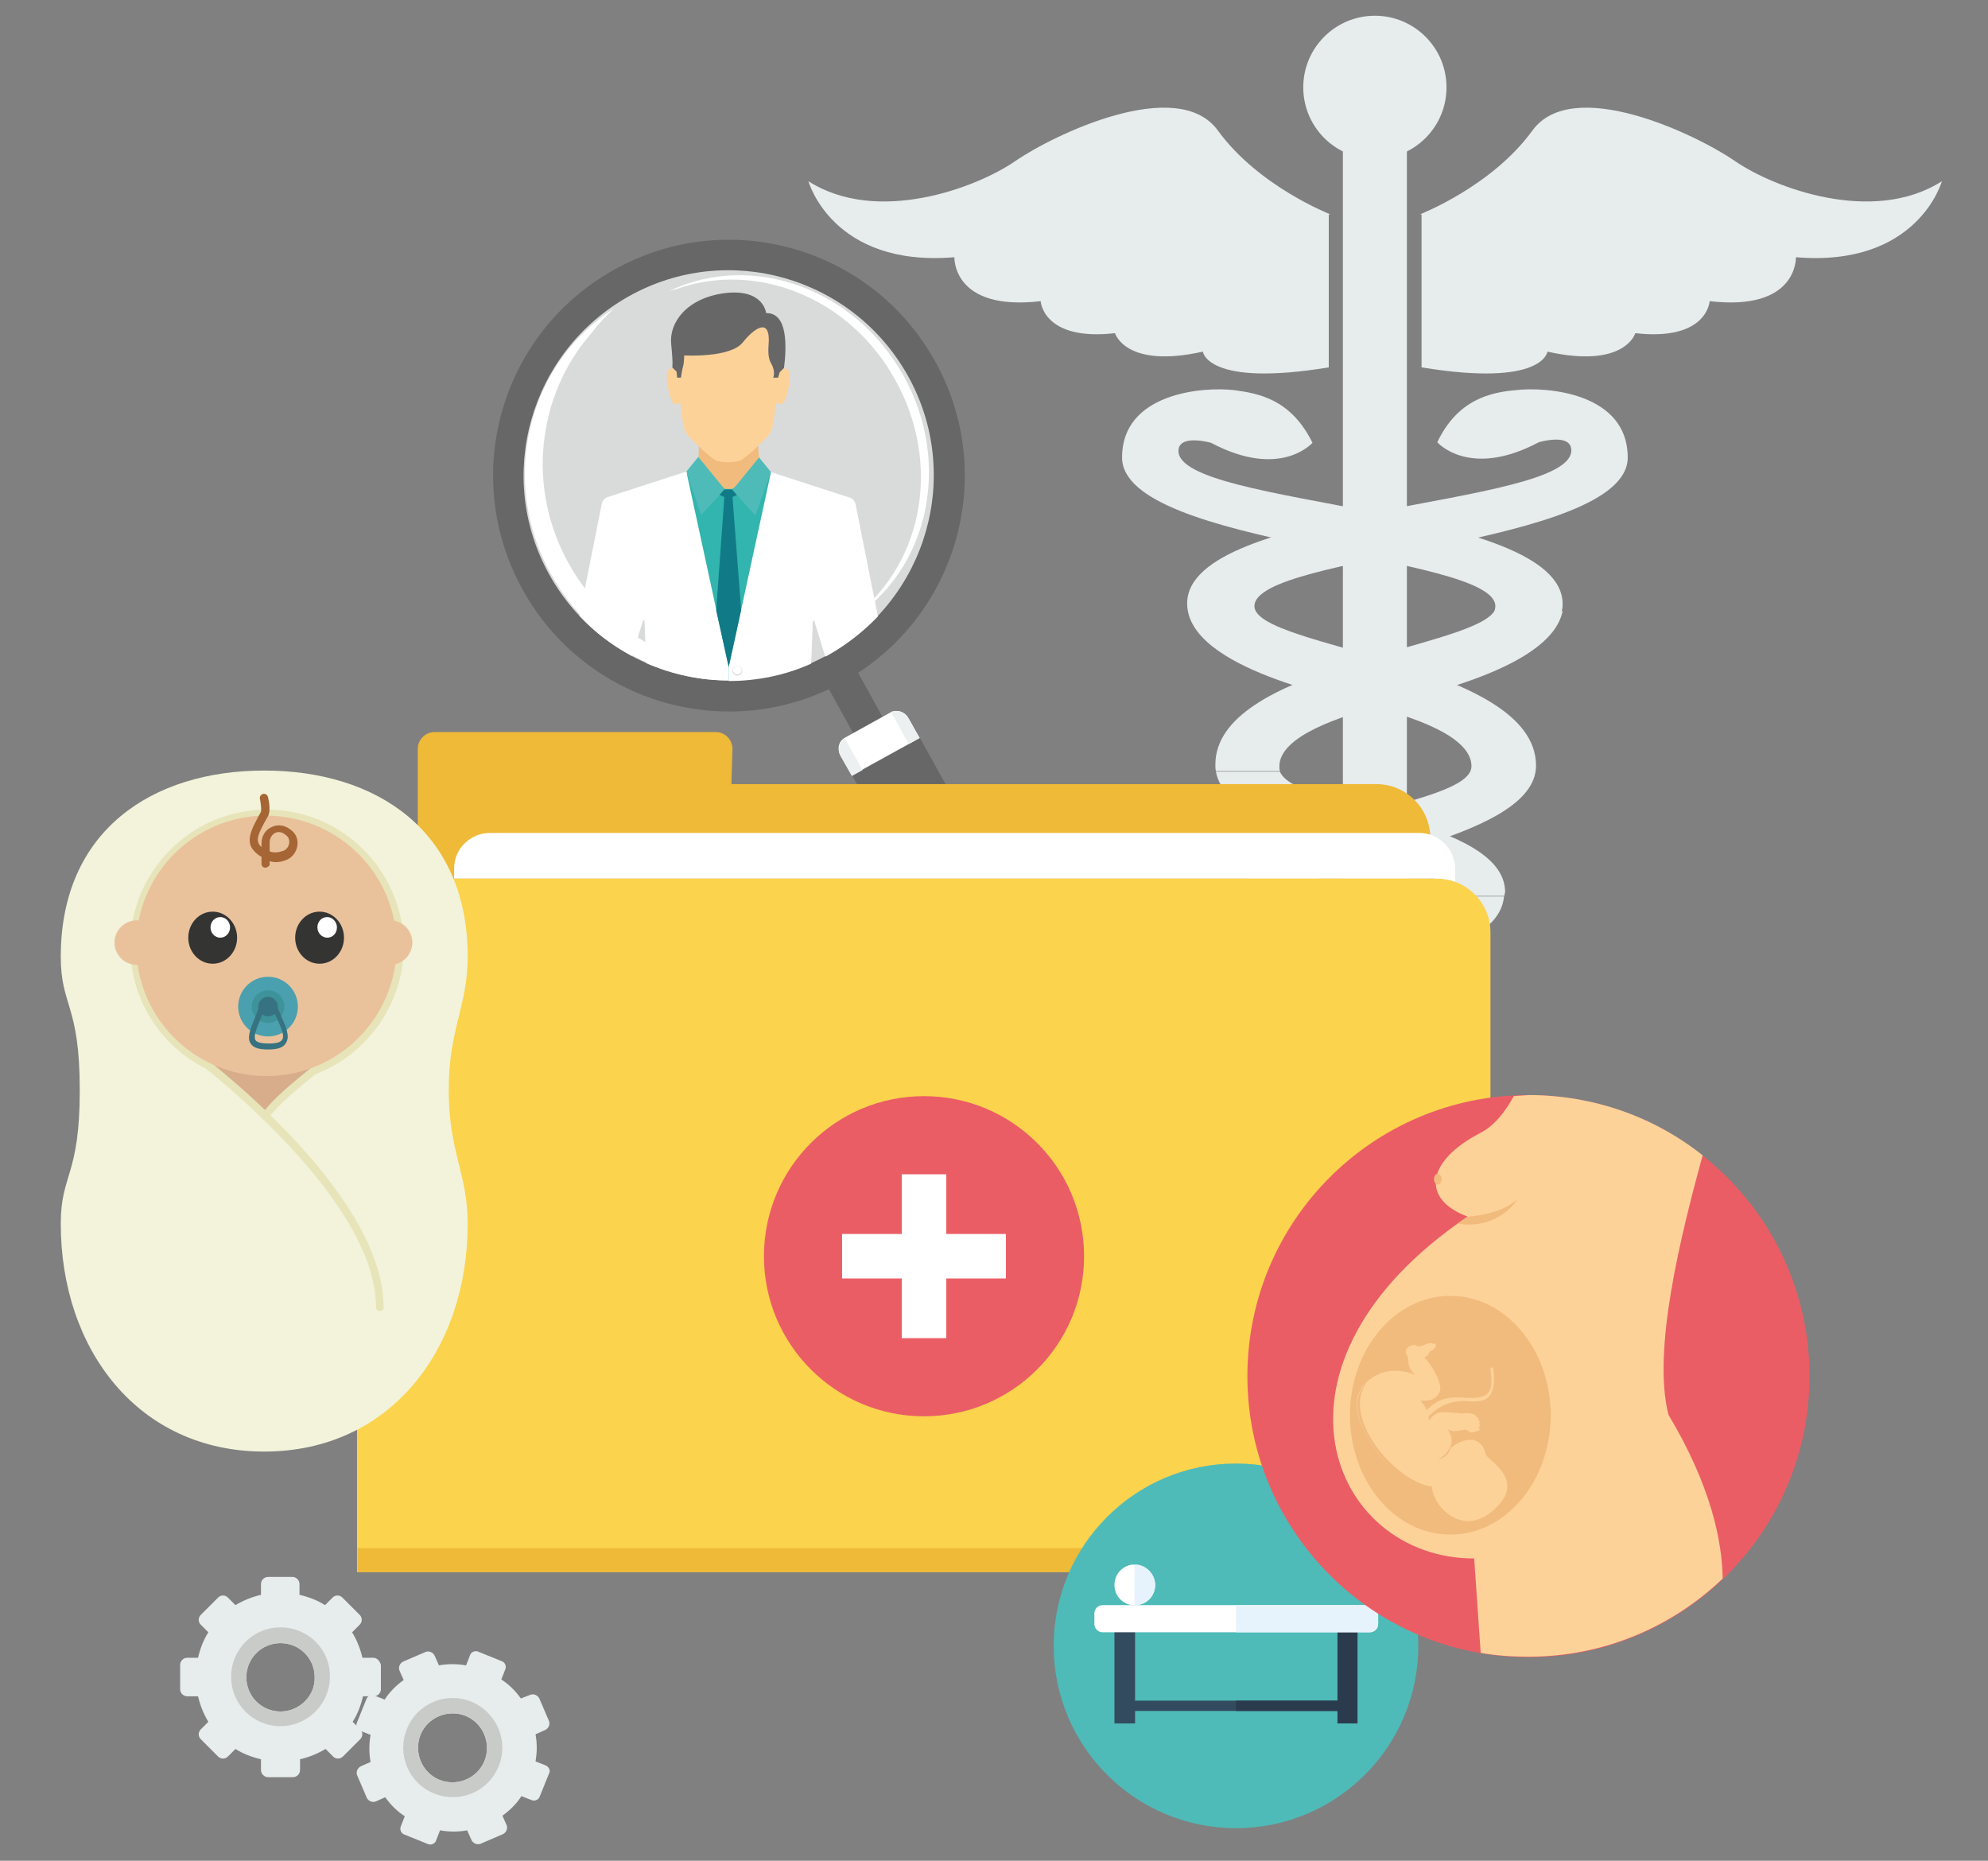 <?xml version="1.0" encoding="utf-8"?>
<!-- Generator: Adobe Illustrator 21.1.0, SVG Export Plug-In . SVG Version: 6.00 Build 0)  -->
<svg version="1.1" id="Calque_1" xmlns="http://www.w3.org/2000/svg" xmlns:xlink="http://www.w3.org/1999/xlink" x="0px" y="0px"
	 viewBox="0 0 366.4 342.9" style="enable-background:new 0 0 366.4 342.9;" xml:space="preserve">
<rect x="0" y="0" width="366.4" height="342.9" fill="#808080" stroke="none"/>
<style type="text/css">
	.st0{fill:#E7ECED;}
	.st1{fill:#676767;}
	.st2{fill:#D9DBDB;}
	.st3{fill:#FFFFFF;}
	.st4{fill:#ECF0F1;}
	.st5{fill:#B4B4B4;}
	.st6{fill:#F1BB7D;}
	.st7{fill:#FDD299;}
	.st8{fill:#32B5AE;}
	.st9{fill:#4EBBB8;}
	.st10{fill:#117A87;}
	.st11{fill:#FBD34D;}
	.st12{fill:#EEBA37;}
	.st13{fill:#EB5D65;}
	.st14{fill:#334B5E;}
	.st15{fill:#2B3B4E;}
	.st16{fill:#E6F3FC;}
	.st17{fill:#C8CBC8;}
	.st18{fill:#F2F3DA;}
	.st19{fill:#E7E4B9;}
	.st20{fill:#D7AD8C;}
	.st21{fill:#E9C29C;}
	.st22{fill:#343433;}
	.st23{fill:#A56535;}
	.st24{fill:#4AA0AE;}
	.st25{fill:#3E929A;}
	.st26{fill:#377281;}
</style>
<g>
	<g>
		<path class="st0" d="M277.4,164.4c0-13.7-38.7-15.2-41.5-22.2h-11.8c2.4,13.4,43.4,16.8,44.4,22.9h8.8
			C277.2,164.9,277.4,164.6,277.4,164.4z"/>
		<path class="st0" d="M288,111.3c0-18.2-70.8-17.8-70.8-28.2c0-3.2,6-1.5,6-1.5c12.8,6.8,18.7,0,18.7,0c-4-8.1-10-9.1-14.4-9.7
			c-6-0.7-20.7,0.6-20.7,12.4c0,16.5,68.8,17.7,68.8,27.4c0,0.4-0.1,0.9-0.4,1.3h12.5C288,112.3,288,111.8,288,111.3z"/>
	</g>
	<path class="st0" d="M264.9,81.5c0,0,5.9,6.8,18.7,0c0,0,6-1.8,6,1.5c0,10.6-70.8,10-70.8,28.2c0,12.1,28.7,17.5,34.6,19.1
		c5.9,1.6,17.8,5.1,17.8,10.9c0,7.8-41.6,8.8-41.6,23.1c0,14.4,36.8,11.9,36.8,22.1c0,4.3-5.3,8.1-5.3,8.1s10.9-4.7,10.9-10
		c0-10.3-33.5-12.5-33.5-19c0-6.6,44.6-9.9,44.6-24.4c0-19.1-51.9-21.6-51.9-29.4c0-9.7,68.8-10.9,68.8-27.4
		c0-11.8-14.7-13.1-20.7-12.4C274.9,72.3,268.7,73.5,264.9,81.5z"/>
	<path class="st0" d="M245.2,39.5c0,0-13.2-5.1-20.7-15.4c-7.4-10.3-30.3,0.7-37.4,5.6c-7.1,4.9-25.4,11.8-38.1,3.7
		c0,0,4.4,15.9,26.9,14c0,0-0.4,10,15.9,8.1c0,0,0.4,7.4,13.7,5.9c0,0,1.9,6.6,16.2,3.4c0,0,0.7,6.6,23.2,2.9V39.5
		C244.9,39.5,245.2,39.5,245.2,39.5z"/>
	<path class="st0" d="M261.7,39.5c0,0,13.2-5.1,20.7-15.4c7.4-10.3,30.3,0.7,37.4,5.6s25.4,11.8,38.1,3.7c0,0-4.4,15.9-26.9,14
		c0,0,0.4,10-15.9,8.1c0,0-0.4,7.4-13.7,5.9c0,0-1.9,6.6-16.2,3.4c0,0-0.7,6.6-23.2,2.9V39.5C261.9,39.5,261.7,39.5,261.7,39.5z"/>
	<g>
		<circle class="st0" cx="253.4" cy="16.1" r="13.2"/>
		<rect x="247.5" y="25.3" class="st0" width="11.8" height="175.2"/>
	</g>
	<g>
		<path class="st0" d="M277.2,165.2h-8.8c0,0.1,0,0.1,0,0.3c0,6.3-33.5,8.7-33.5,19c0,5.3,10.9,10,10.9,10s-5.3-3.7-5.3-8.1
			C240.6,176.5,275.9,178.7,277.2,165.2z"/>
		<path class="st0" d="M275.3,112.8c-5.1,6.9-51.3,10.1-51.3,28.1c0,0.4,0,0.9,0.1,1.2h11.8c-0.1-0.3-0.1-0.6-0.1-0.9
			c0-5.7,11.9-9.3,17.8-10.9c5.6-1.6,32.2-6.6,34.4-17.7L275.3,112.8L275.3,112.8z"/>
	</g>
</g>
<g>
	<g>
		<path class="st1" d="M158,123.7l4.7,8.5l-5.4,3l-4.7-8.5c0.9-0.5,1.8-1,2.7-1.5C156.2,124.7,157.1,124.2,158,123.7L158,123.7z"/>
		<path class="st1" d="M113.2,49.7c20.9-11.7,47.4-4.2,59.1,16.8c11.7,20.9,4.2,47.4-16.8,59.1c-20.9,11.7-47.4,4.2-59.1-16.8
			S92.2,61.4,113.2,49.7L113.2,49.7z"/>
	</g>
	<path class="st2" d="M115.9,54.6c18.2-10.2,41.2-3.6,51.4,14.6c10.2,18.2,3.6,41.2-14.6,51.4c-18.2,10.2-41.2,3.6-51.4-14.6
		C91.1,87.8,97.7,64.8,115.9,54.6z"/>
	<path class="st1" d="M175,145.8l-6.4-11.5c-0.7-1.2-2.2-1.6-3.3-1l-8.3,4.6c-1.1,0.6-1.6,2.1-0.9,3.3l6.5,11.6
		C166.9,150.9,171.1,148.6,175,145.8L175,145.8z"/>
	<path class="st3" d="M169.5,136l-2.1-3.7c-0.7-1.2-2.1-1.6-3.3-1l-8.3,4.6c-1.2,0.6-1.6,2.1-0.9,3.3l2.1,3.7L169.5,136L169.5,136z"
		/>
	<path class="st4" d="M169.5,136l-2.1-3.7c-0.6-1.1-2-1.6-3.2-1.1l3.3,5.9L169.5,136z M155.7,136.1c-1,0.7-1.4,2.1-0.8,3.2l2.1,3.7
		l2-1.1L155.7,136.1L155.7,136.1z"/>
	<g>
		<path class="st3" d="M149.3,121.8c-17.1,8.2-38.1,1.4-47.7-15.9c-9.7-17.3-4.4-38.8,11.5-49c-1.5,1.4-2.9,2.9-4.1,4.5
			c-9.9,11.3-12.1,28.4-4.1,42.6s23.6,21.4,38.4,18.9C145.3,122.7,147.3,122.4,149.3,121.8z"/>
		<path class="st3" d="M157.1,114c14.1-9.1,18.4-28.7,9.4-44.8c-9-16.1-27.9-22.8-43.1-15.6c0.4-0.1,0.8-0.2,1.2-0.3
			c14.7-5.3,32,1.5,40.4,16.7c8.5,15.2,5.2,33.5-7.1,43.2C157.7,113.5,157.4,113.8,157.1,114L157.1,114z"/>
	</g>
	<path class="st5" d="M128.7,84.3c3.7,0,7.5,0,11.2,0L140,85l-5.5,8.3l-5.9-8.4L128.7,84.3L128.7,84.3z"/>
	<path class="st6" d="M128.8,82.2l-0.1,4.7l-8,4.4v16h13.4h13.4v-16l-7.4-4.6l-0.4-4.7L128.8,82.2L128.8,82.2z"/>
	<path class="st7" d="M125.1,68.5c0,0-0.5-1-1.7-0.5c-1.2,0.5,0.1,5.5,0.5,6.1c0.5,0.7,1.2,0.3,1.5,0.2c0.4,3,0.4,5,1.6,6.2
		c1.1,1.2,3.7,3.6,5,4.4c0.9,0.2,1.6,0.3,2.2,0.3c0.6,0,1.3-0.1,2.2-0.3c1.4-0.8,3.9-3.2,5-4.4c1.2-1.2,1.2-3.3,1.6-6.2
		c0.3,0,1,0.5,1.5-0.2c0.5-0.7,1.8-5.7,0.5-6.1c-1.2-0.5-1.7,0.5-1.7,0.5s1.2-3.9-0.9-7.7c-1.5-2.6-4.8-4-8.3-4.1
		c-3.4,0.1-6.8,1.5-8.3,4.1C123.9,64.6,125.1,68.5,125.1,68.5z"/>
	<path class="st8" d="M124.8,88.2l1.9-0.8l1.5-1.4l5.4,4.1h1.4l5.4-4.1l3.4,2.1l6,10.2l-4.7,25.4c-6.6,2-13.4,2.1-19.8,0.5
		l-8.4-25.1L124.8,88.2L124.8,88.2z"/>
	<g>
		<path class="st9" d="M142.1,87l-2.2-2.7l-4.9,6l4.2,4.7L142.1,87L142.1,87z"/>
		<path class="st9" d="M126.5,86.9l2.2-2.7l4.9,6l-4.4,4.7L126.5,86.9L126.5,86.9z"/>
	</g>
	<g>
		<path class="st3" d="M126.5,86.9L112,91.6c-0.6,0.2-1,0.7-1.1,1.3l-4.1,20.6c2.8,3,6.1,5.5,9.7,7.4l2-6.5c0-0.1,0.1-0.1,0.2-0.1
			c0.1,0,0.1,0.1,0.1,0.2l0.3,7.7c4.8,2.1,10,3.2,15.2,3.2v-2.5L126.5,86.9L126.5,86.9z"/>
		<path class="st3" d="M142.1,87l14.5,4.7c0.6,0.2,1,0.7,1.1,1.3l4.1,20.6c-2.6,2.7-5.6,5.1-9.1,7.1c-0.2,0.1-0.4,0.2-0.6,0.3
			l-2-6.5c0-0.1-0.1-0.1-0.2-0.1c-0.1,0-0.1,0.1-0.1,0.2l-0.3,7.7c-4.9,2.2-10.1,3.2-15.2,3.2v-2.5L142.1,87z"/>
	</g>
	<path class="st2" d="M135.9,122.7c-0.5,0-0.9,0.4-0.9,0.9c0,0.5,0.4,0.9,0.9,0.9c0.5,0,0.9-0.4,0.9-0.9
		C136.8,123.1,136.4,122.7,135.9,122.7z"/>
	<path class="st1" d="M142.5,69.6l0.9,0l0.3-1l0.8-0.8c0.5-4,0.7-10.2-3.3-10.1c0,0-0.4-4.5-7.5-3.7c-7.2,0.9-10.4,5.5-10,9.4
		c0.4,3.9,0.2,4.3,0.2,4.3l0.8,0.8l0.1,1.1l0.7,0c0,0,0.2-1.5,0.4-2.1c0.2-0.7,0.2-2,0.2-2s8.5,0.5,10.8-2.4
		c1.4-1.8,4.7-4.9,4.8-0.6c0,1.3-0.4,3.2,0.5,4.6C143,68.6,142.5,69.6,142.5,69.6L142.5,69.6z"/>
	<path class="st10" d="M134.3,122.9l2.3-10.5L135,91.6l0.8-0.4l-0.9-1h-1.4l-0.9,1l0.9,0.4l-1.5,20.9L134.3,122.9L134.3,122.9z"/>
	<path class="st3" d="M135.9,122.7c-0.4,0-0.8,0.4-0.8,0.8c0,0.4,0.4,0.8,0.8,0.8c0.4,0,0.8-0.4,0.8-0.8
		C136.7,123.1,136.3,122.7,135.9,122.7z"/>
</g>
<g>
	<path class="st11" d="M75.7,161.9h189.1c5.4,0,9.9,4.4,9.9,9.9v117.9H65.8V171.8C65.8,166.3,70.3,161.9,75.7,161.9L75.7,161.9
		L75.7,161.9z"/>
	<path class="st12" d="M134.8,144.5h118.9c5.4,0,9.9,4.4,9.9,9.9v7.5H77v-7.5V138c0-1.7,1.4-3.1,3.1-3.1h51.8c1.7,0,3.1,1.4,3.1,3.1
		L134.8,144.5L134.8,144.5L134.8,144.5z"/>
	<path class="st3" d="M90.3,153.5h171.3c3.6,0,6.6,3,6.6,6.6v2.4c-1-0.4-2.2-0.6-3.4-0.6H83.7v-1.9
		C83.7,156.4,86.7,153.5,90.3,153.5z"/>
	<path class="st12" d="M274.7,285.3v4.4H65.9v-4.4H274.7z"/>
	<circle class="st13" cx="170.3" cy="231.5" r="29.5"/>
	<path class="st3" d="M166.2,216.4h8.2v11h11v8.2h-11v11h-8.2v-11h-11v-8.2h11V216.4z"/>
</g>
<g>
	<circle class="st9" cx="227.8" cy="303.3" r="33.6"/>
	<polygon class="st14" points="247.1,313.4 209.2,313.4 209.2,298.4 205.4,298.4 205.4,317.6 209.2,317.6 209.2,315.3 247.1,315.3 	
		"/>
	<polygon class="st15" points="246.5,298.4 246.5,313.4 227.8,313.4 227.8,315.3 246.5,315.3 246.5,317.6 250.2,317.6 250.2,298.4 	
		"/>
	<path class="st3" d="M252.5,300.8h-49.3c-0.8,0-1.5-0.7-1.5-1.5v-2c0-0.8,0.7-1.5,1.5-1.5h49.3c0.8,0,1.5,0.7,1.5,1.5v2
		C254,300.1,253.3,300.8,252.5,300.8z"/>
	<path class="st16" d="M252.5,295.8h-24.7v5h24.7c0.8,0,1.5-0.7,1.5-1.5v-2C254,296.5,253.3,295.8,252.5,295.8z"/>
	<g>
		<circle class="st3" cx="209.2" cy="292.1" r="3.7"/>
		<path class="st3" d="M205.4,292.1c0,2,1.6,3.7,3.6,3.7v-7.5C207,288.4,205.4,290,205.4,292.1z"/>
	</g>
	<path class="st16" d="M209.2,288.3c0,0-0.1,0-0.1,0v7.5c0,0,0.1,0,0.1,0c2.1,0,3.7-1.7,3.7-3.7S211.2,288.3,209.2,288.3z"/>
</g>
<g>
	<path class="st0" d="M68.8,305.5h-2c-0.4-1.7-1-3.2-1.9-4.7l1.4-1.4c0.5-0.5,0.5-1.3,0-1.8l-3.2-3.2c-0.5-0.5-1.3-0.5-1.8,0
		l-1.4,1.4c-1.4-0.9-3-1.5-4.7-1.9v-2c0-0.7-0.6-1.3-1.3-1.3h-4.5c-0.7,0-1.3,0.6-1.3,1.3v2c-1.7,0.4-3.2,1-4.7,1.9l-1.4-1.4
		c-0.5-0.5-1.3-0.5-1.8,0l-3.2,3.2c-0.5,0.5-0.5,1.3,0,1.8l1.4,1.4c-0.9,1.4-1.5,3-1.9,4.7h-2c-0.7,0-1.3,0.6-1.3,1.3v4.5
		c0,0.7,0.6,1.3,1.3,1.3h2c0.4,1.7,1,3.2,1.9,4.7l-1.4,1.4c-0.5,0.5-0.5,1.3,0,1.8l3.2,3.2c0.5,0.5,1.3,0.5,1.8,0l1.4-1.4
		c1.4,0.9,3,1.5,4.7,1.9v2c0,0.7,0.6,1.3,1.3,1.3H54c0.7,0,1.3-0.6,1.3-1.3v-2c1.7-0.4,3.2-1,4.7-1.9l1.4,1.4c0.5,0.5,1.3,0.5,1.8,0
		l3.2-3.2c0.5-0.5,0.5-1.3,0-1.8l-1.4-1.4c0.9-1.4,1.5-3,1.9-4.7h2c0.7,0,1.3-0.6,1.3-1.3v-4.5C70,306.1,69.5,305.5,68.8,305.5z
		 M51.7,315.4c-3.5,0-6.3-2.8-6.3-6.3c0-3.5,2.8-6.3,6.3-6.3c3.5,0,6.3,2.8,6.3,6.3C58.1,312.5,55.2,315.4,51.7,315.4z"/>
	<path class="st17" d="M51.7,299.9c-5.1,0-9.1,4.1-9.1,9.1c0,5.1,4.1,9.1,9.1,9.1s9.1-4.1,9.1-9.1C60.9,304,56.8,299.9,51.7,299.9z
		 M51.7,315.4c-3.5,0-6.3-2.8-6.3-6.3c0-3.5,2.8-6.3,6.3-6.3c3.5,0,6.3,2.8,6.3,6.3C58.1,312.5,55.2,315.4,51.7,315.4z"/>
</g>
<g>
	<path class="st0" d="M100.5,325.3l-1.8-0.7c0.3-1.7,0.3-3.4,0-5l1.8-0.8c0.6-0.3,0.9-1,0.7-1.6l-1.8-4.2c-0.3-0.6-1-0.9-1.6-0.7
		L96,313c-1-1.4-2.2-2.6-3.6-3.5l0.7-1.8c0.3-0.6,0-1.4-0.7-1.6l-4.2-1.7c-0.6-0.3-1.4,0-1.6,0.7l-0.7,1.8c-1.7-0.3-3.4-0.3-5,0
		l-0.8-1.8c-0.3-0.6-1-0.9-1.6-0.7l-4.2,1.8c-0.6,0.3-0.9,1-0.7,1.6l0.8,1.8c-1.4,1-2.6,2.2-3.5,3.6l-1.8-0.7
		c-0.6-0.3-1.4,0-1.6,0.7l-1.7,4.2c-0.3,0.6,0,1.4,0.7,1.6l1.8,0.7c-0.3,1.7-0.3,3.4,0,5l-1.8,0.8c-0.6,0.3-0.9,1-0.7,1.6l1.8,4.2
		c0.3,0.6,1,0.9,1.6,0.7l1.8-0.8c1,1.4,2.2,2.6,3.6,3.5l-0.7,1.8c-0.3,0.6,0,1.4,0.7,1.6l4.2,1.7c0.6,0.3,1.4,0,1.6-0.7l0.7-1.8
		c1.7,0.3,3.4,0.3,5,0l0.8,1.8c0.3,0.6,1,0.9,1.6,0.7l4.2-1.8c0.6-0.3,0.9-1,0.7-1.6l-0.8-1.8c1.4-1,2.6-2.2,3.5-3.6l1.8,0.7
		c0.6,0.3,1.4,0,1.6-0.7l1.7-4.2C101.5,326.3,101.2,325.6,100.5,325.3z M81,328c-3.2-1.3-4.8-5-3.5-8.3c1.3-3.2,5-4.8,8.3-3.5
		c3.2,1.3,4.8,5,3.5,8.3C88,327.7,84.3,329.3,81,328z"/>
	<path class="st17" d="M86.9,313.6c-4.7-1.9-10,0.3-11.9,5c-1.9,4.7,0.3,10,5,11.9c4.7,1.9,10-0.3,11.9-5
		C93.8,320.9,91.6,315.6,86.9,313.6z M81,328c-3.2-1.3-4.8-5-3.5-8.3c1.3-3.2,5-4.8,8.3-3.5c3.2,1.3,4.8,5,3.5,8.3
		C88,327.7,84.3,329.3,81,328z"/>
</g>
<g>
	<path class="st18" d="M86.2,176.3c0-23.2-16.8-34.3-37.5-34.3s-37.5,11.1-37.5,34.3c0,9.2,3.5,8.7,3.5,24.6
		c0,15.9-3.5,15.4-3.5,24.6c0,23.2,14.3,42,37.5,42s37.5-18.8,37.5-42c0-9.2-3.5-13.2-3.5-24.6C82.7,189.5,86.2,185.5,86.2,176.3z"
		/>
	<path class="st19" d="M49.2,199.6c-13.9,0-25.2-11.3-25.2-25.2c0-13.9,11.3-25.2,25.2-25.2c13.9,0,25.2,11.3,25.2,25.2
		C74.4,188.2,63.1,199.6,49.2,199.6z M49.2,150.6c-13.1,0-23.7,10.6-23.7,23.7c0,13.1,10.6,23.7,23.7,23.7
		c13.1,0,23.7-10.6,23.7-23.7C72.9,161.3,62.2,150.6,49.2,150.6z"/>
	<polygon class="st20" points="37.5,194.9 59.5,195.3 48.9,204.7 	"/>
	<g>
		<path class="st19" d="M48.9,206.4c-0.1,0-0.3,0-0.4-0.1c-0.3-0.2-0.5-0.7-0.2-1c2.4-3.7,11.5-10.4,11.9-10.7
			c0.3-0.2,0.8-0.2,1,0.2c0.2,0.3,0.2,0.8-0.2,1c-0.1,0.1-9.3,6.8-11.5,10.3C49.4,206.3,49.2,206.4,48.9,206.4z"/>
		<path class="st19" d="M70,241.6c-0.4,0-0.7-0.3-0.7-0.7c0-21-34.9-46.8-35.2-47c-0.3-0.2-0.4-0.7-0.2-1c0.2-0.3,0.7-0.4,1-0.2
			c1.5,1.1,35.8,26.5,35.8,48.2C70.8,241.2,70.5,241.6,70,241.6z"/>
	</g>
	<path class="st21" d="M73.1,174.3c0,13.2-10.7,24-24,24c-13.2,0-24-10.7-24-24c0-13.2,10.7-24,24-24
		C62.4,150.4,73.1,161.1,73.1,174.3z"/>
	<ellipse class="st22" cx="58.9" cy="172.8" rx="4.5" ry="4.8"/>
	<path class="st3" d="M62.1,170.9c0,1.1-0.8,1.9-1.8,1.9c-1,0-1.8-0.9-1.8-1.9c0-1.1,0.8-1.9,1.8-1.9
		C61.3,169,62.1,169.9,62.1,170.9z"/>
	<ellipse class="st22" cx="39.2" cy="172.8" rx="4.5" ry="4.8"/>
	<ellipse class="st3" cx="40.6" cy="170.9" rx="1.8" ry="1.9"/>
	<path class="st23" d="M48.9,159.9c-0.4,0-0.7-0.3-0.7-0.7v-1.3c-0.4-0.2-0.8-0.5-1.2-0.9c-2-1.9-0.6-4.3,1.1-7.4
		c0.1-0.3,0-1.4-0.2-2.4c-0.1-0.4,0.2-0.8,0.6-0.9c0.4-0.1,0.8,0.2,0.9,0.6c0.2,0.8,0.5,2.7,0,3.5c-1.7,3-2.5,4.5-1.3,5.6
		c0,0,0.1,0.1,0.1,0.1v-0.7c0-1.3,0.7-2.5,1.9-3c0.6-0.3,2-0.7,3.6,0.6c0.9,0.7,1.3,1.8,1.1,2.9c-0.2,1.2-1,2.2-2.1,2.6
		c-1,0.4-2,0.5-3,0.2v0.7C49.7,159.5,49.3,159.9,48.9,159.9z M49.7,156.9c0.8,0.3,1.6,0.2,2.5-0.1c0.6-0.2,1-0.8,1.1-1.4
		c0-0.3,0.1-1-0.6-1.5c-0.7-0.6-1.4-0.7-2-0.4c-0.6,0.3-1,1-1,1.7L49.7,156.9L49.7,156.9L49.7,156.9z"/>
	<circle class="st24" cx="49.4" cy="185.5" r="5.5"/>
	<circle class="st25" cx="49.4" cy="185.5" r="3"/>
	<g>
		<circle class="st26" cx="49.4" cy="185.5" r="1.8"/>
		<path class="st26" d="M49.4,193.4c-1.7,0-2.7-0.3-3.2-1.1c-0.7-1-0.1-2.5,0.6-4.3c0.4-0.9,0.8-1.9,1.1-3c0.1-0.3,0.3-0.4,0.6-0.4
			c0.3,0.1,0.4,0.3,0.4,0.6c-0.3,1.1-0.7,2.1-1.1,3.1c-0.6,1.4-1.1,2.8-0.7,3.4c0.3,0.4,1.1,0.6,2.4,0.6c1.4,0,2.2-0.2,2.5-0.7
			c0.5-0.7-0.2-2.3-1-4c-0.3-0.7-0.7-1.5-1-2.3c-0.1-0.3,0-0.5,0.3-0.6c0.3-0.1,0.5,0,0.6,0.3c0.3,0.8,0.6,1.5,0.9,2.2
			c0.9,2,1.7,3.8,0.9,5C52.2,193.1,51.1,193.4,49.4,193.4z"/>
	</g>
	<g>
		<circle class="st21" cx="71.9" cy="173.7" r="4.1"/>
		<circle class="st21" cx="25.2" cy="173.7" r="4.1"/>
	</g>
</g>
<circle class="st13" cx="281.7" cy="253.6" r="51.8"/>
<path class="st7" d="M279,202c-1.6,2.9-3.6,5.5-6.2,6.8c-10,5.2-10.9,12.2-2.3,15.4c-40.2,27.2-25.4,63,1.2,63l1.2,17.4
	c2.9,0.5,5.8,0.7,8.8,0.7c13.9,0,26.5-5.5,35.8-14.4c-0.1-6.8-2.1-17-10-30.2c-3-11.9,2.2-32.7,6.3-47.8c-8.8-7-20-11.1-32.1-11.1
	C280.8,201.9,279.9,201.9,279,202L279,202z"/>
<g>
	<path class="st6" d="M270.5,224.2c-0.6,0.4-1.3,0.9-1.9,1.3c7.7,1.2,11.1-4.5,11.1-4.5C276.3,224,270.5,224.2,270.5,224.2
		L270.5,224.2z"/>
	<ellipse class="st6" cx="267.3" cy="260.8" rx="18.5" ry="22"/>
</g>
<path class="st7" d="M267,267.1c0,0,3.5-3.1,5.8-1.1c1.3,1.4,0.4,1.7,1.8,2.9c1.4,1.3,6.2,4.8,0.4,9.6c-5.7,4.8-11-1.1-11.1-4.6
	c0,0-4.9,0.8-10-6.2c-5.1-7-4.8-11.3-1-13.8c3.8-2.6,7.9-0.5,7.9-0.5s-1.1-1.1-1.2-2.1c-0.1-1-0.1-1.3-0.1-1.3
	c-1.2-1.2,0.6-2.6,1.6-2c0.8,0.5,2.3-1,3.1-0.3c0.1-0.3,0.7-0.1,0.3,0.6c0,0-0.3,0.5-1,0.8c0,0-0.2,0.7-1,1.1c1.2,1,3.6,5,2.8,6.4
	c-0.5,0.9-1.3,1.7-3.5,1.5c0,0,1.4,1.6,1.5,2.8c0.1,1.2,0,1,0,1s0.7-1.1,1.6-1.5c0.9-0.4,4.4,0.1,4.4,0.1s1.9-0.3,2.6,0.3
	c0,0,0.2,0.1,0.2,0.3c0.5,0.2,0.4,0.6,0.4,0.6c0.3,0.2,0.2,0.5,0.1,0.7c0.3,0.1,0.1,0.6-0.1,0.6c0,0,0.2,0.3,0.2,0.5
	c0,0.2-0.6,0.2-1,0.4c-0.4,0.2-1.1-0.1-1.4-0.4c-0.9-0.2-2.3,0.7-3.4-0.1C266.7,263.5,268.4,265.3,267,267.1L267,267.1z"/>
<g>
	<path class="st6" d="M264,274c0,0-4.9,0.8-10-6.2c-4.7-6.4-4.8-10.6-1.9-13.2C246.9,260.6,256.7,272.9,264,274L264,274z"/>
	<path class="st6" d="M267.5,266.1c0,0-0.4,1.8-2.5,2.9C266.2,268.7,267.3,267.9,267.5,266.1z"/>
</g>
<path class="st7" d="M275.2,252.3c0,0,1,5.2-2.1,5.8c-0.9,0.2-1.8,0.2-2.8,0.1c-2.1-0.1-4.5,0.3-7,2.8l-0.3-1.2
	c2.7-2.7,5.1-2.3,7.3-2.2c4,0.2,5.1-0.9,4.4-5.2C274.7,251.9,275,251.8,275.2,252.3L275.2,252.3L275.2,252.3z"/>
<ellipse class="st6" cx="265" cy="217.3" rx="0.7" ry="1"/>
</svg>
